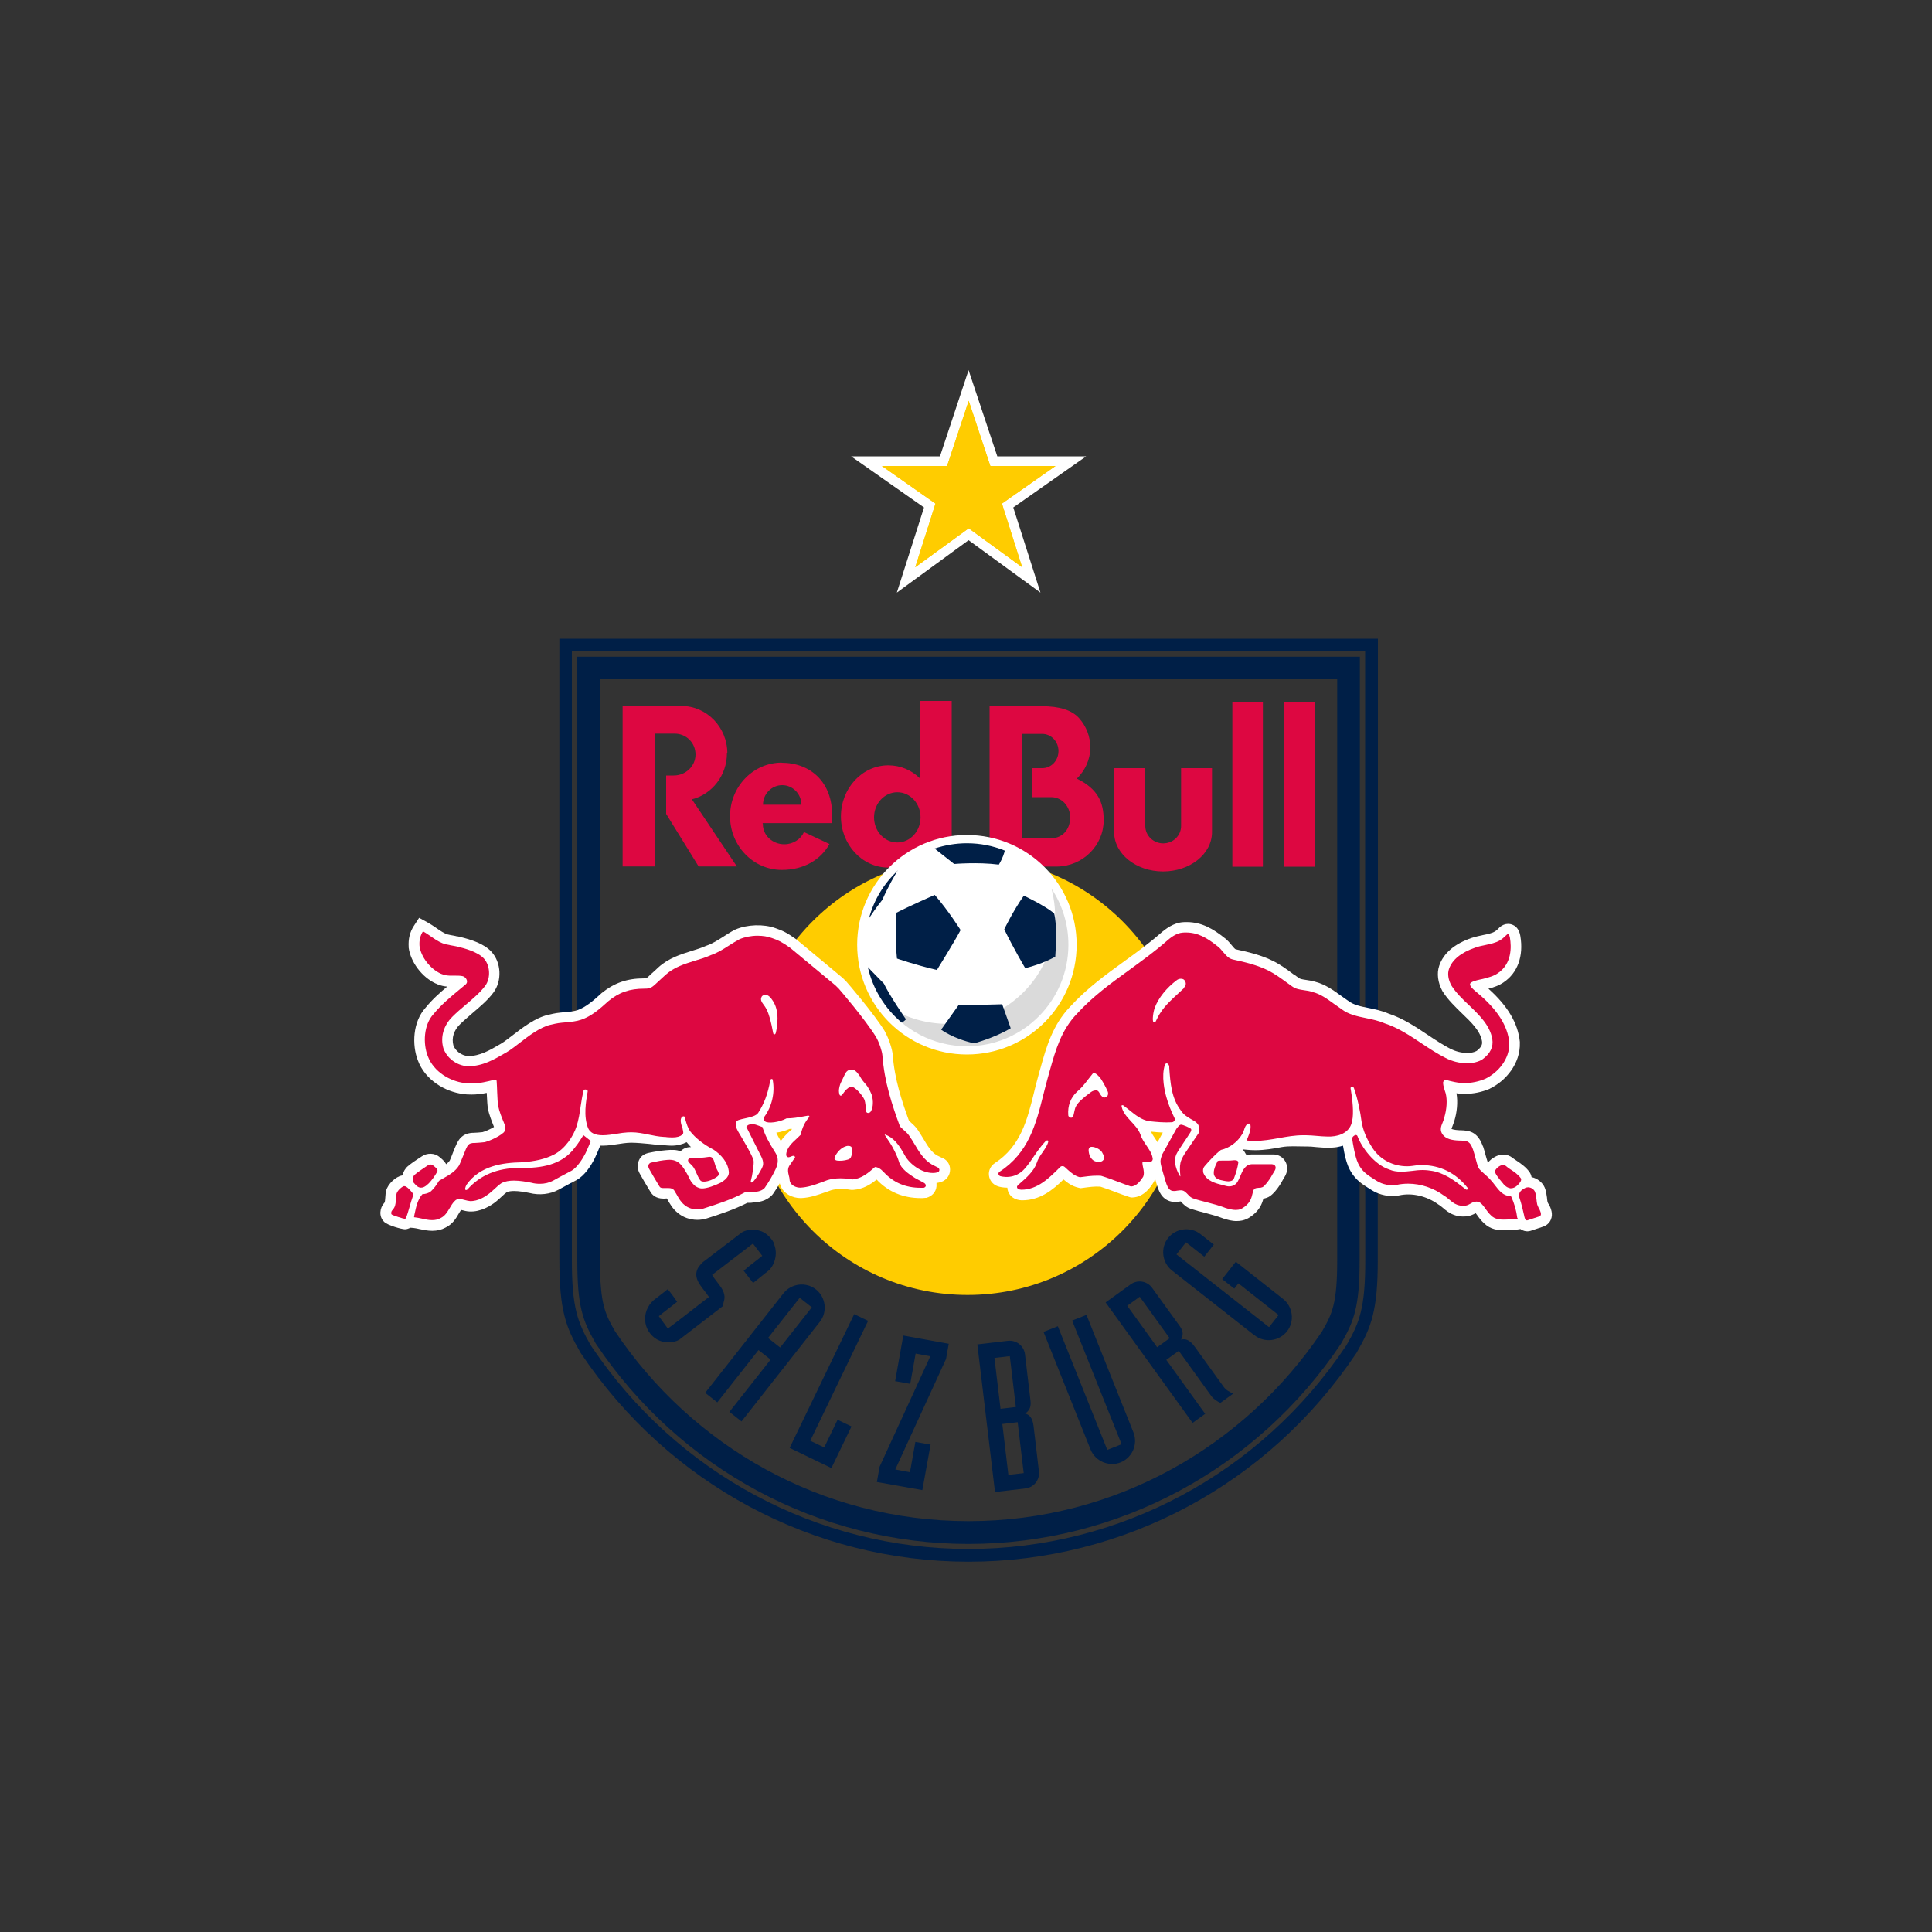 <svg xmlns="http://www.w3.org/2000/svg" id="Ebene_1" viewBox="0 0 150 150"><rect x="0" y="0" width="150" height="150" fill="#333333" stroke="none"/><defs><style>.cls-1,.cls-2{fill:#fc0;}.cls-2,.cls-3{fill-rule:evenodd;}.cls-4{fill:#dadada;}.cls-5{fill:#fff;}.cls-6{fill:#dd0741;}.cls-7,.cls-3{fill:#001f47;}</style></defs><path class="cls-7" d="M105.58,78.36v-27.37h-60.76v46.89c0,3.55.43,4.67,1.4,6.37l.03.05.03.05c6.51,9.72,17.32,15.52,28.91,15.52s22.4-5.8,28.91-15.52l.03-.05.03-.05c.97-1.7,1.4-2.81,1.4-6.37v-19.51ZM103.82,89.47v8.4c0,3.34-.39,4.13-1.17,5.49-5.96,8.89-16.03,14.74-27.45,14.74s-21.49-5.84-27.45-14.74c-.78-1.36-1.17-2.14-1.17-5.49v-45.13h57.24v36.72Z"></path><path class="cls-3" d="M106.98,78.66v-29.07h-63.55v48.28c0,3.87.51,5.18,1.59,7.06l.05.09.06.09c6.77,10.1,18.01,16.14,30.07,16.14s23.3-6.03,30.07-16.14l.06-.09.05-.09c1.08-1.88,1.59-3.19,1.59-7.06v-19.21ZM106,92.51v5.36c0,3.66-.44,4.81-1.46,6.57l-.04.06-.04.06c-6.59,9.83-17.53,15.7-29.26,15.7s-22.67-5.87-29.26-15.7l-.04-.06-.04-.06c-1.01-1.76-1.46-2.92-1.46-6.57v-47.31h61.59v41.94Z"></path><path class="cls-6" d="M99.69,54.5v12.79h2.37v-12.79h-2.37ZM60.7,59.21c-2.22,0-4.02,1.86-4.02,4.16s1.8,4.17,4.02,4.17c1.7,0,3.02-.78,3.7-2.01l-1.98-.93c-.25.56-.84.95-1.53.95-.91,0-1.66-.69-1.66-1.55,0-.06-.02-.03-.02-.09h5.38c.02-.17.02-.34.02-.52.04-2.69-1.71-4.17-3.93-4.17ZM59.24,62.48c0-.84.67-1.52,1.49-1.52s1.49.68,1.49,1.52h-2.97ZM56.47,58.49c0-2.03-1.6-3.68-3.57-3.68-.06,0-.34,0-.4,0h-4.16v12.46h2.52v-10.31h1.5c.93-.01,1.64.72,1.64,1.62s-.76,1.63-1.69,1.63h-.59v2.98l2.52,4.08h2.97l-3.49-5.21c1.56-.39,2.72-1.85,2.72-3.58ZM91.7,64.13c0,.75-.62,1.35-1.39,1.35s-1.39-.61-1.39-1.35v-4.49h-2.42v4.97c0,1.68,1.7,3.05,3.8,3.05s3.8-1.36,3.8-3.05v-4.97h-2.4v4.49ZM95.68,67.29h2.37v-12.79h-2.37v12.79ZM83.6,60.46c.65-.64,1.05-1.49,1.05-2.43,0-.85-.31-1.63-.85-2.25-.57-.66-1.57-.95-2.92-.95h-4.05v12.45h5.24c2.01-.03,3.62-1.64,3.62-3.6,0-1.42-.48-2.44-2.07-3.22ZM81.61,65.1h-2.27v-8.12h1.58c.69,0,1.26.59,1.26,1.33s-.56,1.33-1.26,1.33h-.82v2.25h1.51c.84,0,1.48.72,1.48,1.6-.03.92-.56,1.55-1.48,1.61ZM71.43,54.41v6.03c-.64-.64-1.51-1.02-2.46-1.02-2.03,0-3.68,1.78-3.68,3.97s1.65,3.97,3.68,3.97c.96,0,1.83-.4,2.48-1.05v.98h2.44v-12.87h-2.46ZM69.67,65.41c-1,0-1.81-.87-1.81-1.95s.81-1.95,1.81-1.95,1.8.87,1.8,1.95-.81,1.95-1.8,1.95Z"></path><path class="cls-2" d="M92.12,83.54c0,9.39-7.61,17-17,17s-17-7.61-17-17,7.61-17,17-17,17,7.61,17,17"></path><path class="cls-5" d="M120.21,93.46h0s-.05-.11-.06-.14c-.02-.09-.03-.19-.04-.3v-.02c-.04-.26-.07-.54-.18-.8-.18-.41-.58-.72-1.02-.81-.03-.18-.11-.32-.16-.39-.28-.4-.7-.68-1.01-.89-.09-.06-.18-.12-.22-.15l-.09-.07c-.21-.16-.45-.25-.72-.25-.44,0-.9.27-1.19.63-.05-.13-.13-.42-.18-.59-.06-.23-.12-.45-.18-.62v-.02s-.03-.04-.04-.07c-.12-.31-.39-1.04-1.2-1.17-.22-.04-.44-.05-.63-.05-.39-.02-.55-.08-.6-.11.01-.04.03-.09.07-.18.07-.18.12-.33.17-.49.17-.56.28-1.38.15-2.09.19.03.4.05.61.05.67,0,1.37-.14,1.97-.4l.03-.02c1.19-.58,2.37-1.91,2.31-3.57v-.05c-.14-1.44-.94-2.79-2.44-4.13.39-.1.81-.23,1.19-.5,1.08-.73,1.55-2.03,1.29-3.58l-.02-.1c-.17-.79-.76-.85-.93-.85-.23,0-.46.09-.64.25-.04.03-.07.07-.11.11-.09.09-.19.18-.28.23-.23.14-.57.21-.93.28-.27.06-.57.12-.87.22-1.34.46-2.19,1.19-2.52,2.16-.2.59-.11,1.3.24,1.95l.03.05c.41.65.99,1.2,1.5,1.7.72.69,1.41,1.35,1.55,2.14.02.14.07.41-.41.77-.19.11-.45.16-.74.16-.43,0-.91-.12-1.28-.32h-.02c-.59-.31-1.19-.7-1.77-1.09-.93-.62-1.9-1.27-3.02-1.64-.52-.23-1.07-.34-1.55-.44-.62-.12-1.2-.24-1.61-.57l-.06-.04c-.18-.12-.36-.25-.54-.38-.54-.39-1.15-.83-1.89-1.03-.29-.09-.56-.13-.77-.16-.28-.04-.45-.07-.56-.15-.12-.09-.24-.17-.36-.26h-.02c-.51-.38-1.03-.77-1.58-1.04-.93-.47-1.89-.7-2.95-.93-.05-.01-.2-.19-.29-.3-.16-.19-.35-.43-.62-.62-.79-.62-1.68-1.19-2.88-1.19-.11,0-.22,0-.31.01-.72.05-1.34.52-1.74.87-.88.77-1.84,1.47-2.77,2.14-1.44,1.04-2.93,2.12-4.23,3.54-1.36,1.41-1.86,3.16-2.29,4.71-.06.22-.13.44-.19.68-.12.43-.23.86-.33,1.28-.53,2.15-1.04,4.17-3.04,5.48-.32.21-.5.57-.46.95.04.38.3.71.66.84.16.06.43.12.77.12.01.22.09.43.24.6.14.16.41.36.87.38h.04c1.38,0,2.37-.79,3.21-1.62.3.26.68.54,1.19.65l.14.03.15-.02c.5-.07.94-.13,1.38-.1.41.13.82.28,1.23.44.32.12.64.24.98.35l.16.05h.14c.9-.04,1.41-.84,1.6-1.14l.04-.06.03-.06c.03-.07.05-.14.07-.21,0,0,0,0,0,0l.05.19c.12.42.24.85.51,1.18.26.3.6.45,1.01.45h0c.15,0,.28-.02.38-.04.02,0,.03,0,.05,0,.01.02.03.03.04.05.16.17.4.43.79.54.37.12.74.22,1.1.31.44.12.9.24,1.31.4l.05.02c.33.1.68.21,1.06.2.59,0,.95-.23,1.25-.47.5-.4.7-.84.81-1.27.08-.01.16-.03.27-.07.61-.2,1.22-1.33,1.22-1.35.04-.08.09-.16.13-.22.15-.23.23-.47.22-.72,0-.59-.47-1.06-1.06-1.07h-.1s-1.2,0-1.54,0h-.03c-.15,0-.28.04-.4.08,0,0-.01-.02-.02-.03-.09-.11-.18-.36-.31-.42,0,0,.04-.02.04-.02l.32.03c.21.02.42.03.63.03.74,0,1.4-.12,2.05-.24.57-.1,1.14-.05,1.72-.05.06,0,.12,0,.18,0h.03c.25,0,.5.02.76.05.27.02.57.05.89.05.11,0,.22,0,.33-.01.3-.01.59-.07.85-.15.02.14.06.32.1.54l.04.18c.15.65.38,1.63,1.54,2.38l.17.11c.54.35.86.57,1.67.69.21.03.59.02.84-.04,1.01-.22,2.15.05,3.05.71l.08.05c.07.04.17.13.27.21.21.18.47.4.82.53.23.09.47.14.73.14h.02c.5,0,.77-.15.97-.26,0,0,0,0,0,0,.03.04.07.09.1.13.14.2.32.45.58.68.49.47,1.1.52,1.52.52.2,0,.38-.01.55-.03.06,0,.12,0,.19-.01.12,0,.22-.01.29-.02.12-.01.2-.03.24-.04.22.16.44.18.54.18.09,0,.17-.01.26-.04l.96-.32c.27-.09.49-.28.6-.53.21-.47,0-.91-.15-1.23ZM89.87,88.68s-.05-.07-.07-.11c-.03-.04-.06-.09-.1-.15-.14-.21-.27-.4-.33-.56.29.03.6.06.91.07l-.41.75Z"></path><path class="cls-5" d="M73.25,89.95l-.51-.25c-.44-.26-.73-.75-1.04-1.27-.15-.24-.3-.5-.46-.73-.16-.23-.38-.43-.56-.59-.03-.03-.07-.07-.11-.1-.54-1.49-1.12-3.23-1.26-5.12-.04-.47-.31-1.28-.61-1.8v-.02c-.87-1.41-2.88-3.74-2.99-3.86-.08-.08-.16-.16-.23-.23l-.05-.05-3.57-2.97-.05-.04c-.75-.53-1.02-.65-1.61-.86-.92-.33-2.19-.29-3.11.11l-.06.03c-.31.16-.6.35-.88.53-.43.27-.83.53-1.24.67l-.08.03c-.35.16-.75.28-1.13.4-.84.26-1.8.56-2.59,1.28-.19.18-.35.33-.49.45-.19.18-.37.35-.45.4-.02,0-.07,0-.15,0-1.34,0-2.33.35-3.32,1.15l-.03.03c-.6.55-1.2,1.06-1.82,1.28-.26.09-.58.13-.94.16h-.04c-.6.06-.73.07-1.31.21-1.01.23-2,1-2.79,1.61-.35.27-.58.44-.67.5-.07.05-.15.1-.22.14-.87.51-1.62.95-2.52.95h-.04c-.49-.04-.96-.39-1.12-.83-.15-.57.03-1.15.49-1.61.3-.3.66-.6,1-.9.61-.52,1.19-1.01,1.62-1.59.68-.91.61-2.33-.15-3.16-.58-.64-1.6-.95-2.41-1.15l-.07-.02s-.09-.02-.15-.03h-.05c-.09-.03-.18-.04-.27-.06-.16-.03-.31-.05-.45-.09-.28-.08-.57-.28-.87-.49-.22-.15-.44-.3-.69-.44l-.66-.36-.41.63c-.31.48-.44,1.01-.4,1.64v.05c.15,1.12,1.04,2.3,2.12,2.79h.02s.08.04.12.06c.25.1.5.15.73.17-.59.49-1.17,1.01-1.68,1.64-1,1.1-1.06,2.89-.6,4.08.58,1.57,2.16,2.44,3.47,2.61.23.04.46.05.7.05.41,0,.8-.05,1.18-.13,0,0,0,.01,0,.02.03.59.05.96.09,1.19.09.49.32,1.04.46,1.4,0,.01.01.02.01.04-.29.18-.72.36-.89.4-.23.03-.48.04-.67.05-.13,0-.23.01-.28.02-.27.03-.52.15-.72.34-.25.25-.41.64-.62,1.17-.08.22-.17.44-.25.62-.07.11-.17.2-.28.29-.14-.26-.38-.45-.52-.56h0s-.02-.02-.02-.02c-.37-.3-.94-.31-1.35-.03-.06.04-.12.08-.18.12l-.05.03c-.26.17-.55.36-.86.62-.2.17-.35.43-.42.71-.07.01-.14.03-.22.06-.49.2-1.04.77-1.08,1.34-.02.21-.04.59-.07.69,0,0-.02.03-.05.06-.33.37-.43,1.03,0,1.45.29.29,1.39.58,1.6.58h.05l.14-.02.06-.02c.07-.02.13-.05.19-.08l.25.02c.13.01.29.05.48.09.29.06.62.13.97.13.38,0,.72-.08,1.03-.25.56-.27.83-.74,1.03-1.09.06-.1.12-.2.18-.28.03,0,.06.02.09.02.15.04.34.09.55.1.89.05,1.68-.46,2.06-.76.15-.12.3-.26.43-.38.15-.14.3-.28.43-.37.14-.05.32-.08.55-.08.39,0,.83.08,1.19.15.78.2,1.62.1,2.26-.25.34-.19.68-.37.96-.52l.05-.02c.15-.08.28-.15.39-.21.64-.35,1.13-1.12,1.42-1.7.14-.29.36-.82.42-.97.06,0,.12,0,.18,0h0c.42,0,.86-.07,1.25-.13.27-.04.52-.08.71-.09h.03c.08,0,.15-.01.23-.01.39,0,.95.05,1.37.09.35.04.59.07,1.06.1.06,0,.13,0,.2.01.15.01.32.03.5.03.47,0,.86-.11,1.18-.27.09.09.24.3.34.38-.02,0-.03,0-.04,0-.3,0-.58.12-.78.33-.26-.13-.7-.13-1.1-.09-.47.04-.9.11-1.37.21-.35.08-.61.25-.75.57-.15.33-.13.71.06,1.04.24.44.48.83.73,1.25l.11.18c.11.19.39.51.99.51.07,0,.15,0,.24-.01,0,0,.02,0,.03,0,.02.03.03.06.05.08.18.32.4.72.8,1.04.4.34.95.54,1.52.54.25,0,.5-.04.73-.11,1.08-.34,2.13-.69,3.15-1.21h.13s.08,0,.08,0c.07,0,.13-.01.2-.02.41-.03,1.03-.08,1.51-.58l.04-.05.04-.05c.19-.27.36-.54.52-.82,0,.03.02.06.03.1v.02c.25.71.98,1.03,1.59,1.03h.04c.7-.03,1.3-.25,1.84-.44h.04c.08-.04.15-.07.23-.09l.05-.02c.4-.17,1-.21,1.71-.09h.09s.09,0,.09,0c.75-.05,1.33-.41,1.81-.8.91.96,2.06,1.44,3.43,1.44.05,0,.1,0,.15,0l.22-.02h.06c.45-.12.75-.46.79-.9,0-.09,0-.17,0-.26.08,0,.16-.02.24-.04.42-.09.74-.42.8-.83.07-.44-.13-.84-.52-1.04ZM61.47,87.68s-.08.07-.12.11c-.22.21-.51.47-.73.8-.16-.27-.27-.47-.35-.65.37-.05.73-.16,1.03-.29.06,0,.13,0,.19,0,0,.01,0,.03-.01.04Z"></path><path class="cls-6" d="M55.74,90.94s-.05-.09-.08-.15c-.08-.16-.13-.33-.17-.47-.08-.3-.16-.55-.47-.5-.45.07-.89.1-1.38.1,0,0-.16,0-.21.11-.05.12.07.24.2.36.07.07.15.14.2.22.09.13.18.32.26.51.13.29.25.55.38.59.05.02.12.03.19.03.31,0,.73-.17,1.04-.4.17-.15.12-.24.04-.37Z"></path><path class="cls-6" d="M33.63,90.48l-.02-.02c-.09-.07-.26-.06-.38.01-.08.05-.16.11-.24.16-.25.17-.51.34-.79.57-.1.08-.15.24-.16.37,0,.1,0,.18.05.22.02.03.22.25.27.29.07.05.17.13.32.13.09,0,.18-.02.27-.07.49-.25.99-1.15,1.01-1.2.05-.15-.11-.28-.33-.45Z"></path><path class="cls-6" d="M32.02,92.62c-.1-.14-.43-.53-.62-.53-.02,0-.03,0-.05,0-.26.11-.56.44-.57.64-.07.88-.09.97-.33,1.24-.07.07-.11.25-.04.32.07.07.93.34,1.02.34h.02c.08-.03.14-.22.32-.83.09-.33.2-.69.32-1.03,0-.02,0-.05-.07-.17ZM31.44,94.6h0s0,0,0,0Z"></path><path class="cls-6" d="M72.88,90.68c-.24-.12-.53-.27-.53-.27-.63-.37-.99-.98-1.34-1.57-.14-.23-.28-.47-.44-.69-.1-.15-.27-.3-.43-.44-.13-.12-.26-.23-.28-.29-.58-1.57-1.2-3.42-1.35-5.47-.02-.31-.24-1-.5-1.45-.82-1.33-2.77-3.61-2.88-3.73-.07-.07-.14-.14-.21-.21l-.05-.05-3.52-2.92c-.7-.49-.91-.58-1.42-.76-.32-.12-.71-.18-1.11-.18-.5,0-1,.1-1.4.27-.28.15-.55.32-.82.49-.45.29-.91.58-1.42.75-.39.18-.82.31-1.23.43-.8.25-1.62.5-2.28,1.1-.19.17-.35.32-.48.44-.6.57-.67.63-1.16.63-1.15,0-1.96.28-2.8.97-.67.61-1.33,1.18-2.11,1.44-.35.12-.73.16-1.14.2-.58.05-.67.06-1.23.19-.83.19-1.72.88-2.47,1.46-.25.19-.57.44-.73.54-.08.05-.18.11-.26.16-.93.54-1.81,1.06-2.93,1.06-.03,0-.06,0-.08,0-.84-.06-1.6-.64-1.86-1.41-.24-.86.02-1.75.7-2.43.32-.32.69-.64,1.05-.94.58-.49,1.12-.95,1.5-1.46.44-.59.39-1.58-.1-2.12-.49-.54-1.59-.81-2-.91l-.07-.02s-.11-.02-.15-.03c-.26-.05-.51-.09-.77-.15-.65-.18-1.16-.68-1.74-1-.22.34-.3.71-.27,1.13.11.87.84,1.78,1.64,2.15.03.01.07.03.1.04.26.11.52.12.78.12.05,0,.11,0,.16,0,.05,0,.11,0,.16,0,.16,0,.34,0,.51.04.16.04.32.2.34.39.01.12-.04.21-.19.32-.14.11-.27.23-.41.34-.69.57-1.41,1.17-2,1.89-.78.84-.82,2.31-.45,3.26.47,1.25,1.75,1.95,2.82,2.09.19.03.38.04.58.04.63,0,1.23-.15,1.81-.3.02,0,.04,0,.05,0,.03,0,.08,0,.09.13.02.26.03.55.04.84.02.46.04.9.08,1.08.08.41.28.91.42,1.24.06.14.1.25.12.31.05.19,0,.39-.12.51-.44.4-1.33.73-1.5.75-.27.03-.55.05-.75.06-.1,0-.19,0-.23.02-.1.01-.18.05-.25.12-.13.12-.26.48-.42.88-.1.25-.2.5-.3.71-.28.47-.75.74-1.21,1-.11.07-.23.13-.34.2h-.01c-.19.31-.38.59-.62.81-.19.17-.43.21-.66.24h-.02s-.01.01-.01.01c-.35.41-.47.95-.58,1.47-.02.08-.03.16-.05.24v.07s.03,0,.03,0c.19.02.37.06.57.1.26.06.53.12.8.12.25,0,.47-.05.66-.16.34-.16.52-.47.7-.77.12-.2.23-.4.4-.56.1-.11.21-.15.36-.15.13,0,.28.04.42.08.13.03.26.07.39.08.63.03,1.22-.36,1.51-.59.13-.1.25-.22.38-.33.19-.18.39-.36.59-.49.25-.12.56-.18.94-.18.47,0,.97.09,1.37.17.21.06.43.08.65.08.38,0,.74-.09,1.03-.25.35-.2.7-.38.98-.53.16-.09.31-.16.43-.23.5-.28.93-1.04,1.09-1.35.15-.29.4-.93.41-.94v-.03s-.57-.45-.57-.45l-.02.04s-.39.64-.64.93c-1.03,1.4-2.71,1.58-4.06,1.58-.09,0-.19,0-.28,0-1.67,0-3.02.56-4,1.67-.05.05-.13.06-.16.02-.02-.03-.03-.07-.01-.12.03-.12.04-.15.11-.28,1.05-1.48,2.83-1.7,4.27-1.73,1.06-.07,1.84-.26,2.51-.6.86-.44,1.5-1.41,1.75-2.18.16-.51.25-1.04.32-1.56.06-.41.13-.84.23-1.23.02-.06.07-.08.12-.08.01,0,.02,0,.04,0,.05,0,.16.05.16.13-.14.82-.34,1.93.03,2.87.17.37.54.55,1.13.55.36,0,.74-.06,1.12-.12.29-.05.57-.09.8-.1.1,0,.2-.01.3-.01.47,0,.92.09,1.36.18.38.08.78.16,1.18.18.07,0,.15,0,.23.02.14.01.29.02.43.02.34,0,.58-.07.76-.21.12-.1.08-.25.03-.44v-.03s-.03-.07-.04-.11c-.08-.25-.2-.63,0-.81.03-.02.07-.04.11-.04.03,0,.08.01.09.06.02.07.04.15.06.22.09.31.18.62.37.89.41.52,1.04,1.02,1.83,1.43.51.35,1.12.94,1.17,1.76,0,.37-.36.63-.63.79-.42.21-1.09.47-1.49.45-.27-.01-.49-.19-.51-.2-.41-.38-.37-.51-.63-.96-.14-.24-.29-.49-.48-.7-.26-.28-.58-.39-1.01-.36-.42.03-.81.11-1.27.21-.1.02-.17.08-.21.16-.04.09-.03.2.02.3.24.43.47.81.72,1.23l.11.18c.06.1.18.11.29.11.06,0,.12,0,.18,0,.07,0,.14,0,.21,0,.21,0,.35.05.44.16.07.11.14.23.21.35.16.29.33.59.6.8.25.22.62.35,1,.35.17,0,.33-.02.48-.07,1.1-.35,2.18-.7,3.2-1.25h.34c.07,0,.15-.01.23-.02.35-.03.72-.05.98-.33.33-.48.61-.95.85-1.46.22-.45.22-.89,0-1.24-.65-1.04-.77-1.31-1.03-2.02v-.02s-.03,0-.03,0c-.08-.02-.15-.05-.23-.08-.16-.06-.33-.13-.52-.13h-.02c-.22,0-.37.08-.44.2v.02s1.17,2.33,1.17,2.33c.08.18.16.37.12.64-.05.27-.63,1.18-.8,1.3-.04.03-.08.04-.1.04-.01,0-.08-.01-.04-.15.11-.38.25-1.27.21-1.55-.04-.33-1.03-1.97-1.07-2.04l-.02-.03c-.15-.25-.31-.51-.3-.81,0-.14.13-.24.22-.27.17-.06.33-.09.51-.13.42-.09.85-.19,1.01-.42.47-.72.75-1.47.94-2.51,0-.05.04-.13.11-.13.04,0,.08.01.09.1.17.98-.06,2.01-.65,2.83-.03.05-.06.14-.04.23.01.08.11.15.11.15.23.15,1.05.07,1.65-.25.46,0,.89-.07,1.31-.15.13-.02.26-.05.39-.07.04.02.07.06.08.09-.35.4-.57.84-.68,1.4-.1.1-.21.2-.31.3-.39.35-.8.75-.82,1.25,0,0-.01.18.18.2.06,0,.13-.03.2-.06.07-.03.15-.06.2-.05.06.01.11.06.11.12l-.44.64c-.17.27-.1.55-.03.83.05.15.03.27.07.41.11.32.5.47.81.47.57-.03,1.09-.21,1.6-.4.09-.03.18-.06.27-.1.55-.24,1.29-.29,2.17-.14.71-.05,1.24-.51,1.75-.96.22,0,.45.14.68.39.76.82,1.7,1.22,2.86,1.22.04,0,.09,0,.13,0h.12c.12-.04.15-.1.16-.17,0-.09-.06-.18-.19-.24l-.65-.35c-.52-.33-1.09-.73-1.24-1.25-.17-.56-.48-1.13-.72-1.51-.05-.07-.1-.15-.15-.22-.09-.13-.19-.27-.25-.41h0c.71.25,1.1.78,1.58,1.65.36.65,1.28,1.35,2.16,1.35.12,0,.23-.01.34-.04.09-.02.16-.08.17-.16.01-.07,0-.14-.08-.18ZM60.23,80.2c-.02.07-.06.11-.11.11-.02,0-.07,0-.09-.1-.18-.94-.3-1.4-.51-1.84-.07-.14-.15-.26-.23-.36-.16-.22-.29-.4-.14-.65.05-.07.16-.12.28-.12.06,0,.12.01.17.04.18.09.36.31.54.67.45.93.09,2.24.09,2.25ZM66.14,89.57s-.03.27-.15.38c-.13.11-.57.18-.81.17-.24,0-.32-.04-.37-.11-.06-.08.03-.24.03-.24.03-.06.31-.63.86-.78,0,0,.18-.07.35.02.17.08.09.51.08.57ZM67.75,85.87c-.03.22-.09.32-.11.37-.03.05-.08.17-.24.17-.18,0-.16-.21-.17-.24,0,0-.02-.58-.13-.82-.12-.27-.7-1.01-1.04-.98-.08,0-.3.14-.47.35-.2.26-.2.29-.26.33-.06.04-.14.02-.17-.13-.03-.15-.05-.27.02-.56.07-.29.14-.35.23-.56,0,0,.18-.4.24-.5.18-.27.42-.26.42-.26.07,0,.27-.02.5.26.26.32.2.29.28.41.07.11.15.23.36.47.21.23.45.69.51.97.06.28.06.52.03.74Z"></path><path class="cls-6" d="M96.1,90.15c-.05-.06-.16-.07-.21-.07-.02,0-.05,0-.07,0-.18.02-.35.03-.52.03-.1,0-.18,0-.26,0-.07,0-.14,0-.2,0-.11,0-.19,0-.28.02h-.02s0,.02,0,.02c-.01.02-.35.61-.3.98.05.4.45.48.76.54.11.02.24.05.36.05.22,0,.37-.07.44-.22.18-.47.29-.86.34-1.22.01-.06,0-.09-.03-.12Z"></path><path class="cls-6" d="M118.06,91.46c-.19-.27-.52-.5-.79-.67-.12-.08-.23-.15-.3-.22l-.05-.04c-.06-.05-.14-.08-.22-.08-.3,0-.63.36-.63.49,0,.18.25.5.59.9l.07.09c.17.2.36.31.55.33h0c.2,0,.35-.07.52-.22.12-.11.4-.4.27-.57Z"></path><path class="cls-6" d="M119.47,93.8c-.05-.11-.1-.21-.12-.28-.03-.13-.05-.28-.06-.41-.03-.22-.05-.43-.12-.59-.08-.19-.31-.34-.53-.34-.08,0-.15.02-.22.05-.33.17-.53.34-.47.71.18.54.27.93.39,1.46.01.08.07.35.2.35,0,0,.02,0,.03,0l.95-.31s.08-.04.1-.09c.06-.13-.04-.34-.14-.55Z"></path><path class="cls-6" d="M117.8,94.56c-.07-.57-.22-1.11-.48-1.68v-.03s-.04,0-.04,0c-.55.03-.89-.41-1.22-.84-.11-.14-.21-.28-.32-.39-.17-.2-.36-.36-.53-.51-.19-.17-.36-.32-.42-.45-.08-.16-.16-.47-.24-.77-.06-.21-.11-.42-.16-.56-.01-.03-.02-.06-.03-.09-.1-.26-.22-.59-.56-.65-.17-.03-.36-.04-.54-.04-.5-.02-.99-.11-1.25-.46-.24-.33-.14-.63,0-.95.06-.14.1-.26.13-.4.18-.6.24-1.34.1-1.86-.02-.08-.05-.17-.08-.25-.07-.22-.16-.55-.1-.65.05-.1.11-.12.21-.12.09,0,.19.03.28.06.07.02.12.03.18.04.25.06.61.13.95.13.56,0,1.14-.12,1.65-.34.95-.46,1.9-1.51,1.85-2.8-.12-1.31-.93-2.58-2.48-3.87-.04-.03-.08-.06-.12-.1-.2-.17-.44-.37-.45-.56,0-.19.47-.3.78-.37.07-.02.13-.03.19-.04l.08-.02c.38-.1.78-.2,1.11-.43,1.1-.74,1.06-2.04.94-2.76,0-.02-.01-.04-.02-.07-.02-.09-.05-.21-.13-.21-.03,0-.05.01-.08.04-.03.03-.07.06-.1.09-.12.12-.27.25-.43.35-.35.21-.77.29-1.18.38-.26.05-.53.11-.77.2-1.09.38-1.77.93-2.02,1.65-.13.37-.06.84.19,1.29.36.57.87,1.06,1.38,1.54.79.76,1.6,1.54,1.79,2.6.1.62-.15,1.14-.77,1.59-.32.2-.74.3-1.2.3-.56,0-1.17-.15-1.67-.42-.64-.32-1.26-.73-1.86-1.13-.9-.6-1.83-1.22-2.86-1.55-.45-.2-.94-.3-1.42-.4-.68-.14-1.39-.28-1.95-.72-.19-.13-.39-.27-.57-.4-.51-.37-1.04-.76-1.65-.91-.22-.08-.44-.11-.66-.14-.33-.05-.64-.09-.92-.29-.13-.09-.26-.19-.39-.28-.48-.35-.97-.71-1.47-.96-.85-.42-1.76-.64-2.77-.86-.32-.08-.52-.32-.74-.58-.14-.17-.29-.35-.48-.48-.78-.62-1.49-1.03-2.4-1.03-.08,0-.17,0-.26.01-.48.03-.95.39-1.26.67-.91.8-1.89,1.5-2.83,2.19-1.41,1.02-2.87,2.07-4.11,3.43-1.22,1.26-1.67,2.84-2.1,4.37-.06.23-.13.45-.19.68-.12.42-.22.85-.33,1.26-.56,2.25-1.14,4.5-3.39,5.96-.15.1-.1.29.04.34.06.02,1.13.34,1.94-.61.59-.69.89-1.35,1.57-2.08.02-.02.1-.1.17-.08.05.01.07.04.05.13-.08.29-.27.55-.44.8-.18.25-.36.52-.45.82-.22.65-.82,1.17-1.35,1.63,0,0-.08.05-.13.12-.05.06-.05.09-.05.09-.01.14.1.23.33.24h0c1.26,0,2.16-.9,3.03-1.77.04-.04.08-.06.14-.06.05,0,.08,0,.14.02.06.03.19.16.29.25.28.25.58.51.96.59h0s0,0,0,0c.46-.06.87-.12,1.3-.12.12,0,.24,0,.34.01.46.14.92.31,1.36.48.31.12.64.24.96.35h0s0,0,0,0c.42-.02.72-.41.94-.75.1-.24.05-.49,0-.72-.03-.14-.06-.28-.05-.41.08-.04.18-.03.3-.02.1.01.25,0,.3,0,.11-.02.23-.14.19-.31-.08-.42-.29-.68-.5-1-.18-.27-.36-.53-.45-.83-.14-.39-.43-.7-.72-1.01-.33-.36-.64-.7-.73-1.13,0,0-.03-.09,0-.12s.12,0,.12,0c.15.11.3.23.45.35.48.39.97.79,1.57.88.56.06,1.17.12,1.77.08.16-.03.24-.16.2-.3-.24-.5-.48-1.05-.64-1.64-.13-.45-.41-1.62-.12-2.51.03-.09.09-.12.14-.12,0,0,.01,0,.02,0,.1.02.16.14.18.23v.12c.09,1.21.17,2.35.91,3.32.2.31.48.48.75.64.19.11.4.21.54.38.15.2.18.53.07.74l-.9,1.33c-.21.3-.42.63-.5.96-.07.34-.04.66-.01.98v.08s-.04-.04-.06-.07c-.37-.66-.44-1.22-.25-1.65.12-.28.86-1.32,1.07-1.67.07-.11.12-.22.07-.3-.07-.09-.63-.33-.77-.33-.01,0-.02,0-.03,0-.13.04-.21.16-.29.26-.02.02-.03.05-.05.07l-1.12,2.02-.02.08c-.07.2-.12.38-.07.61.06.3.16.63.23.87.02.07.04.13.06.2.1.35.19.68.35.87.1.12.22.17.39.17.08,0,.17-.01.26-.03.14-.02.29-.04.4-.01.17.04.28.17.41.3.12.13.25.27.44.32.34.12.71.21,1.06.3.47.12.95.25,1.41.43.26.08.54.16.81.16.3,0,.48-.08.74-.29.36-.29.48-.59.57-1,.07-.39.2-.41.48-.43.13,0,.16,0,.29-.05.14-.05.54-.54.75-.95.06-.11.12-.21.18-.3.06-.09.09-.18.09-.26,0-.2-.17-.26-.28-.27h-.07s-1.19,0-1.52,0c-.49.03-.7.5-.87.91-.07.16-.13.31-.21.44-.13.23-.38.38-.69.37-.09,0-.29-.05-.39-.08-.64-.16-1.31-.32-1.58-.96-.03-.11-.07-.34.1-.53.34-.4.8-.9,1.26-1.26.65-.14,1.29-.61,1.65-1.22.07-.1.11-.23.15-.34.06-.18.11-.35.28-.46.1-.05.19-.03.21.06.06.33-.07.66-.19.97-.03.07-.06.14-.08.21l-.02.05h.05c.18.02.36.03.55.03.66,0,1.29-.11,1.91-.22.61-.11,1.23-.22,1.88-.22.07,0,.14,0,.21,0,.29,0,.57.03.84.05.27.02.54.05.81.05.1,0,.19,0,.28,0,.83-.04,1.43-.41,1.61-1.01.17-.51.15-1.38-.05-2.61-.01-.06-.02-.1-.02-.1,0,0,0-.02,0-.02,0-.05,0-.09.06-.12.08-.04.16,0,.2.1.31.88.5,1.89.59,2.59.11.68.39,1.36.87,2.09.59.88,1.57,1.39,2.68,1.39.26,0,.52-.05.77-.08.18-.02.25-.01.37-.01,1.41,0,2.64.61,3.55,1.77,0,0,.02.02.01.06,0,.05-.07.1-.13.07l-.12-.09c-.79-.62-1.62-1.25-2.65-1.38-.18-.03-.37-.05-.58-.05-.3,0-.59.03-.87.07-.28.03-.55.06-.82.06-.35,0-.65-.05-.93-.17-1.19-.39-2.16-1.76-2.47-2.6-.01-.03-.06-.08-.12-.08-.03,0-.07.01-.1.03-.14.09-.16.13-.18.22-.02.07.1.68.15.94.16.65.26,1.41,1.22,2.03.63.41.82.57,1.52.68.12.02.41,0,.53-.02.3-.07.61-.1.92-.1.98,0,1.97.33,2.8.94.14.08.27.19.4.3.18.15.36.31.59.39.14.06.29.08.45.09.38,0,.47-.11.74-.25.12-.06.24-.08.32-.08.3,0,.47.24.69.54.13.18.27.38.47.56.28.27.66.3.96.3.16,0,.33-.01.49-.02.16-.01.34-.01.44-.03.1-.01.15-.03.15-.03v-.04ZM85.67,90.05c-.06.1-.19.16-.36.16-.15,0-.31-.04-.41-.11-.23-.16-.36-.43-.38-.78,0-.08,0-.16.1-.25.06-.03.09-.03.15-.03.22,0,.56.14.75.36.01.02.3.4.15.66ZM85.98,85.07c-.08.1-.2.18-.32.12-.11-.04-.21-.18-.27-.29-.08-.14-.14-.26-.33-.24-.01,0,0,0-.03,0-.16.01-.28.09-.41.19-.07.05-.33.25-.39.3-.35.3-.71.6-.79,1.02q-.04.15-.05.22c-.03.15-.05.3-.17.38h-.01s-.04.01-.05.01c-.05,0-.11-.02-.15-.06-.04-.04-.07-.08-.07-.14-.06-.72.18-1.36.68-1.82.33-.27.59-.6.84-.93.12-.16.25-.32.38-.48.1-.1.27-.01.54.28.11.12.47.73.63,1.13.06.18-.02.31-.02.31ZM91.92,76.72c-.14.13-.28.26-.42.39-.5.46-1.02.93-1.37,1.47-.16.22-.28.47-.4.72-.01.03-.04.08-.1.08-.03,0-.05-.01-.08-.04-.1-.1-.02-.77.11-1.11.28-.75.91-1.54,1.73-2.15.09-.06.2-.09.3-.09.16,0,.27.07.32.19.1.17.06.36-.11.53Z"></path><path class="cls-5" d="M66.55,73.35c0-4.7,3.81-8.52,8.52-8.52s8.52,3.81,8.52,8.52-3.81,8.52-8.52,8.52-8.52-3.81-8.52-8.52Z"></path><path class="cls-4" d="M68.67,77.94c2.48,1.79,5.98,2.08,8.72.61,2.97-1.54,4.77-4.71,4.5-8.12-.05-.5-.13-.98-.26-1.45.84,1.26,1.32,2.76,1.32,4.37,0,4.35-3.53,7.88-7.88,7.88-2.64,0-4.97-1.29-6.4-3.28Z"></path><path class="cls-3" d="M70.02,79.4c-1.31-1.09-2.25-2.6-2.64-4.31.42.44,1.24,1.27,1.24,1.27.49,1.01,1.72,2.78,1.72,2.78-.09.1-.23.2-.32.26ZM75.07,65.47c1.04,0,2.03.2,2.94.57-.03.15-.14.56-.46,1.09-1.64-.21-3.47-.05-3.47-.05l-1.52-1.2c.79-.26,1.63-.41,2.51-.41ZM74.4,78.06l3.41-.09.66,1.86c-1.29.77-2.84,1.17-2.84,1.17-1.63-.35-2.56-1.06-2.56-1.06l1.33-1.87ZM77.97,72.15s.69-1.44,1.52-2.61c0,0,1.6.75,2.35,1.37,0,0,.28.86.09,3.37,0,0-.95.55-2.33.89,0,0-.94-1.58-1.63-3.02ZM69.71,67.57c-.19.3-.73,1.21-1.21,2.3-.46.58-.86,1.16-1.03,1.42.39-1.45,1.18-2.73,2.25-3.71ZM72.74,75.31c-1.84-.44-3.1-.89-3.1-.89-.2-1.9-.03-3.56-.03-3.56.8-.42,2.96-1.38,2.96-1.38,1.03,1.17,2.01,2.73,2.01,2.73-.48.92-1.84,3.1-1.84,3.1Z"></path><path class="cls-3" d="M60.07,96.54c.32.66.15,1.54-.34,2.06l-1.26,1.01-.73-.95c.45-.41.97-.76,1.44-1.16l-.72-.95-3.17,2.43c.38.69,1.21,1.25.89,2.13l-.06.3-3.39,2.61c-.44.25-1.05.26-1.52.07-.57-.22-1.01-.8-1.1-1.38-.11-.68.13-1.32.66-1.78.35-.28.72-.54,1.07-.84.26.31.5.64.73.98-.46.38-.95.73-1.42,1.12l.7.96c1.06-.78,2.11-1.63,3.19-2.45-.44-.72-1.39-1.43-.79-2.35l.26-.31,3.08-2.35c.49-.31,1.24-.27,1.73,0,.31.19.62.51.77.83ZM97.4,103.67c.77.61,1.91.47,2.52-.3.61-.77.47-1.91-.3-2.52l-3.67-2.89-1.06,1.35.94.74.32-.41,3.12,2.46-.74.94-7.19-5.65.74-.94,1.42,1.12.74-.94-1.03-.81c-.77-.61-1.91-.47-2.52.3-.61.77-.47,1.91.3,2.52l6.4,5.03ZM87.52,101.38l.97-.7,2.32,3.22-.97.7-2.32-3.22ZM92.6,110.47l.97-.7-3.02-4.19.97-.7,2.52,3.5c.17.24.46.42.71.54l1-.72c-.3-.14-.55-.26-.74-.52l-2.25-3.12c-.42-.58-.75-.63-1.06-.55.14-.3.22-.61-.11-1.06l-2.14-2.96c-.39-.54-1.13-.66-1.67-.27l-1.94,1.4,6.75,9.35ZM84.35,102.09l-1.11.44,3.84,9.6-1.11.44-3.84-9.6-1.11.44,3.65,9.13c.37.91,1.42,1.36,2.33,1,.92-.37,1.36-1.41,1-2.33l-3.65-9.13ZM77.82,110.56l1.19-.14.47,3.95-1.19.14-.47-3.95ZM77.21,105.43l1.19-.14.47,3.95-1.19.14-.47-3.94ZM77.25,115.84l2.37-.28c.66-.08,1.12-.67,1.04-1.33l-.41-3.48c-.08-.71-.35-.92-.66-1,.27-.19.48-.43.42-.98l-.43-3.62c-.08-.66-.67-1.12-1.33-1.05l-2.37.28,1.37,11.45ZM54.75,108.14l.94.74,3.2-4.06.94.74-3.2,4.06.94.74,6.08-7.73c.61-.77.47-1.91-.3-2.52-.77-.61-1.91-.47-2.52.3l-6.08,7.73ZM62.09,100.76l.94.74-2.46,3.12-.94-.74,2.46-3.12ZM69.49,107.23l1.18.21.42-2.35,1.14.21-3.94,8.58-.21,1.18,3.53.63.64-3.53-1.18-.21-.42,2.35-1.14-.21,3.94-8.58.21-1.18-3.53-.64-.63,3.53ZM61.32,112.42l3.23,1.56,1.56-3.23-1.08-.52-1.04,2.15-1.08-.52,4.49-9.31-1.08-.52-5.01,10.38Z"></path><polygon class="cls-5" points="84.33 35.43 77.43 35.43 75.2 28.74 72.98 35.43 66.08 35.43 71.74 39.4 69.63 46.01 75.2 41.94 80.78 46.01 78.67 39.4 84.33 35.43"></polygon><path class="cls-1" d="M75.2,41.01l4.16,3.03-1.57-4.94,4.16-2.92h-5.06l-1.68-5.06-1.68,5.06h-5.06l4.16,2.92-1.57,4.94,4.16-3.03ZM75.2,41.01"></path><path class="cls-1" d="M75.2,41.01l4.16,3.03-1.57-4.94,4.16-2.92h-5.06l-1.68-5.06-1.68,5.06h-5.06l4.16,2.92-1.57,4.94,4.16-3.03ZM75.2,41.01"></path></svg>